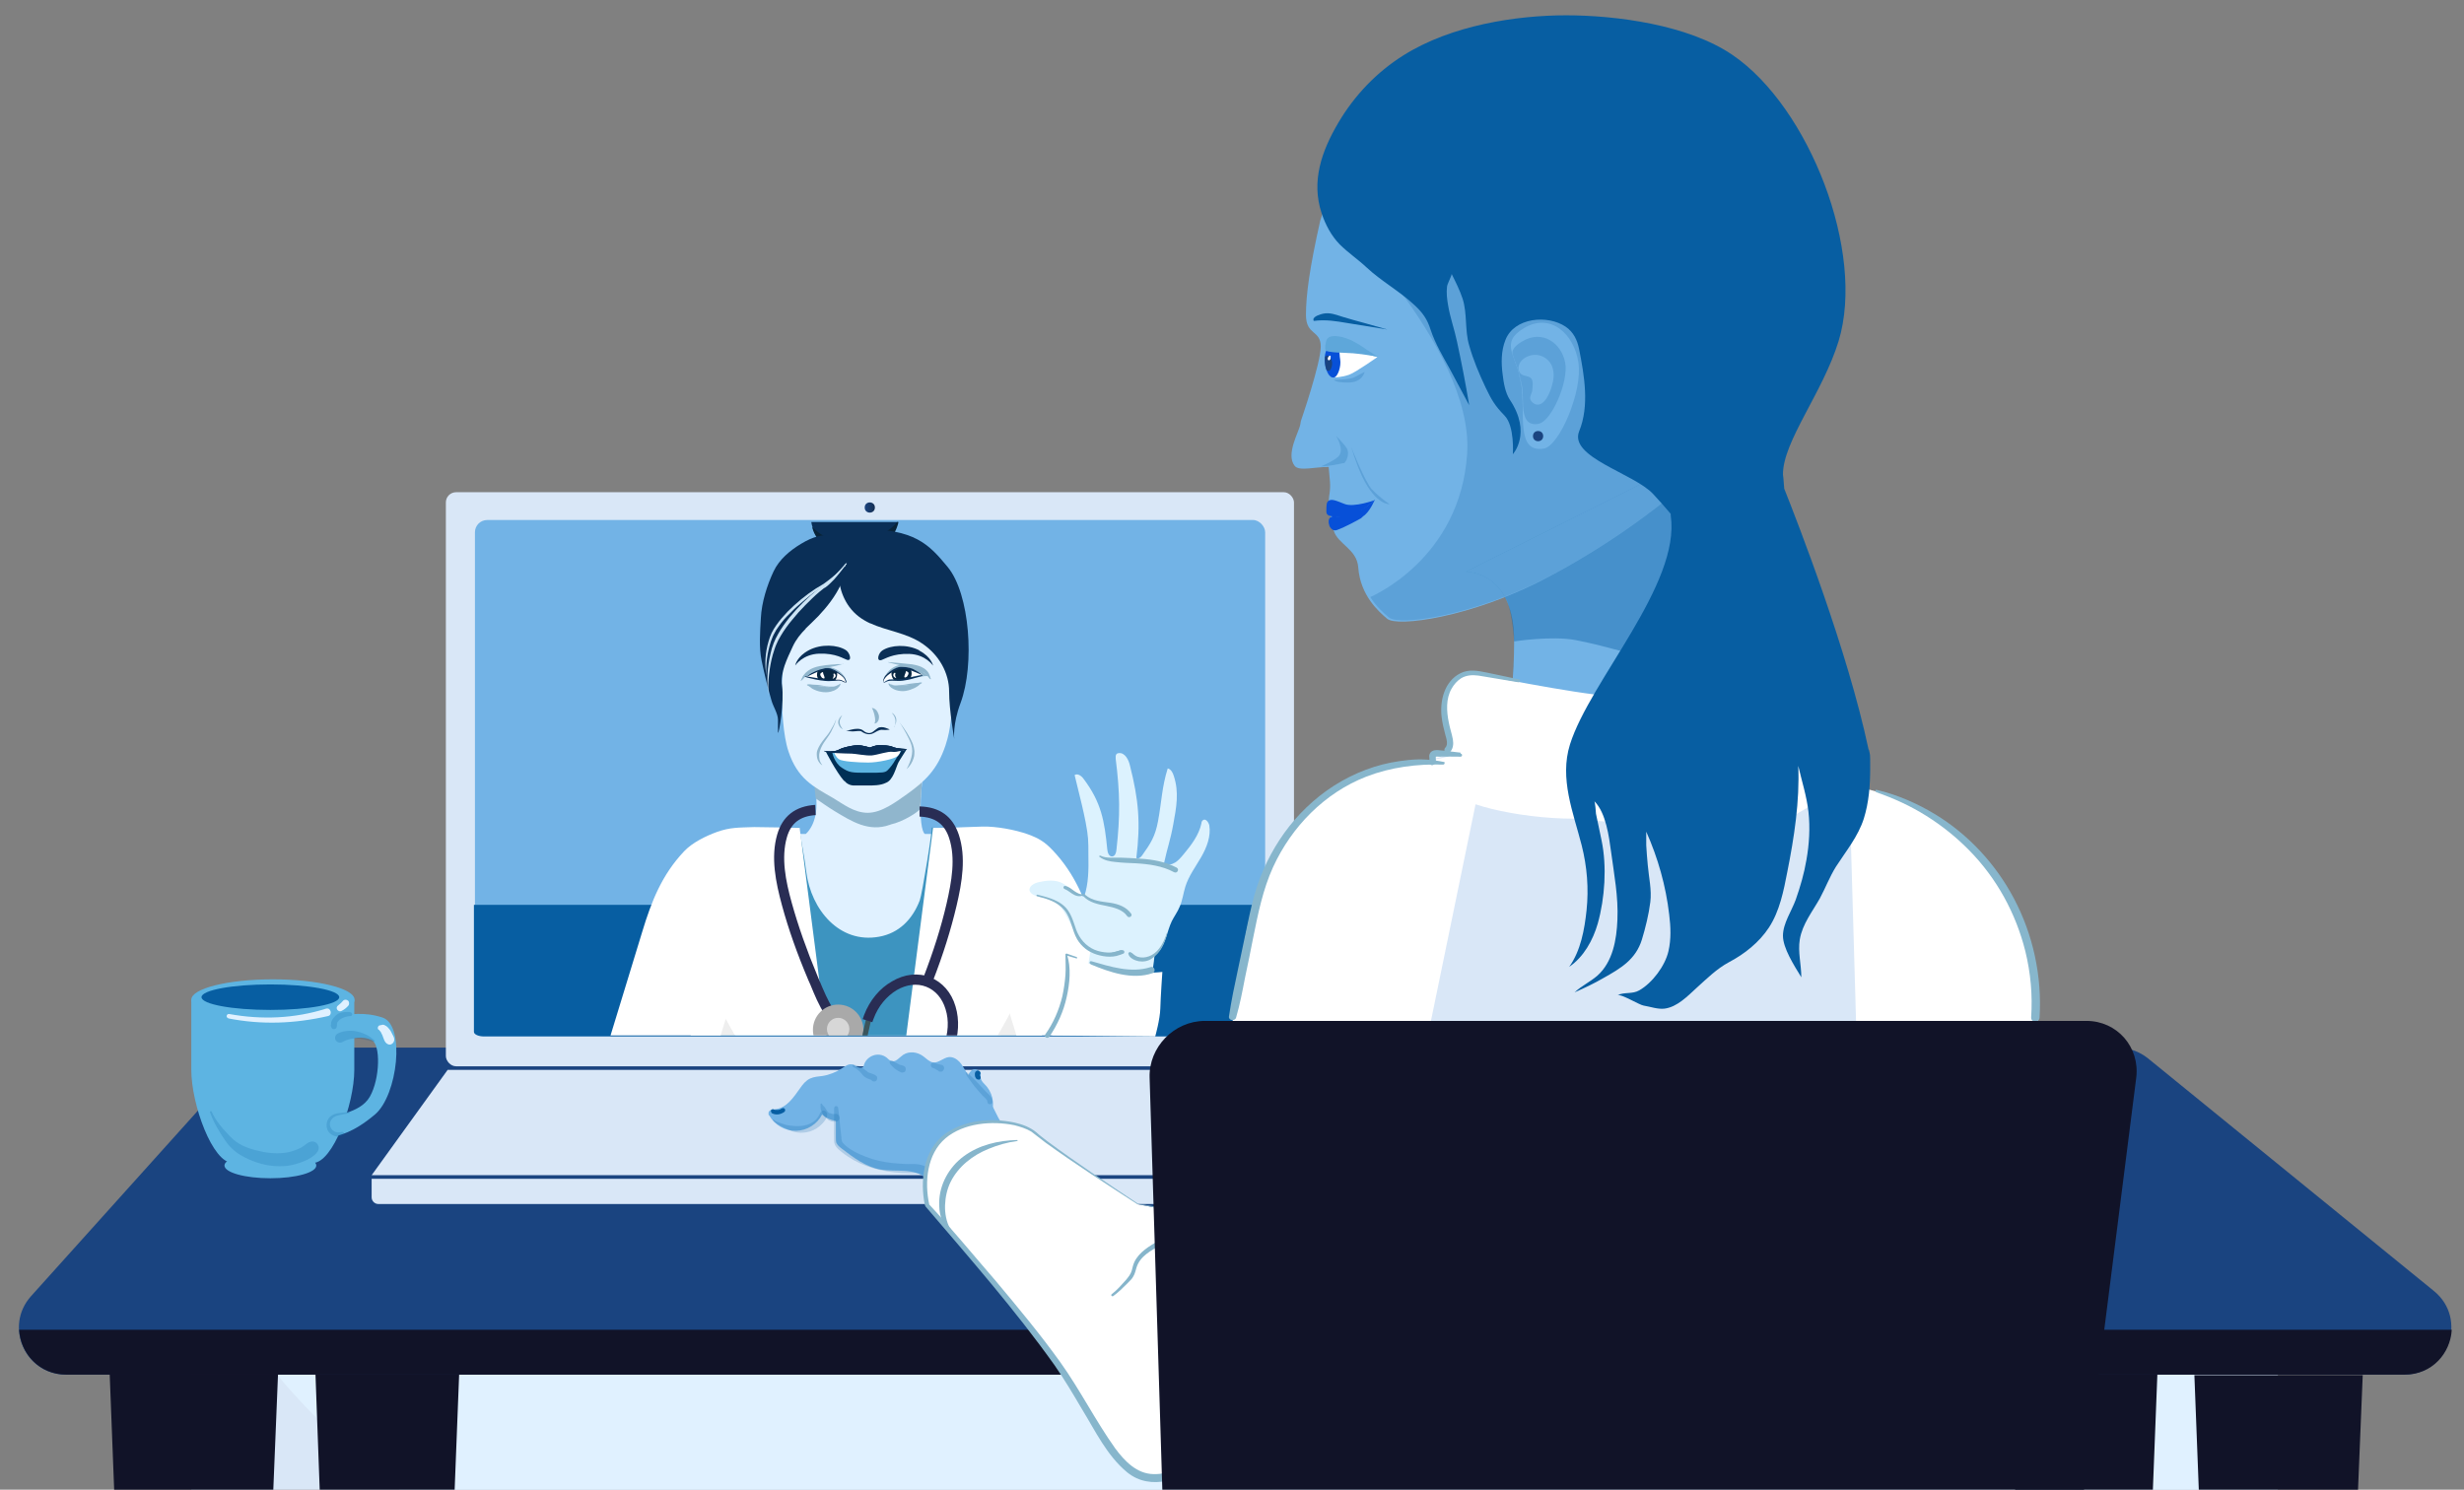<?xml version="1.0" encoding="UTF-8"?>
<svg id="Layer_10" data-name="Layer 10" xmlns="http://www.w3.org/2000/svg" xmlns:xlink="http://www.w3.org/1999/xlink" version="1.1" viewBox="0 0 966 584.1">
  <rect x="0" y="0" width="966" height="584.1" fill="#808080" stroke="none"/>
  <defs>
    <style>
      .cls-1 {
        fill: #e0f1ff;
      }

      .cls-1, .cls-2, .cls-3, .cls-4, .cls-5, .cls-6, .cls-7, .cls-8, .cls-9, .cls-10, .cls-11, .cls-12, .cls-13, .cls-14, .cls-15, .cls-16, .cls-17, .cls-18, .cls-19, .cls-20, .cls-21, .cls-22, .cls-23, .cls-24, .cls-25, .cls-26, .cls-27, .cls-28, .cls-29, .cls-30, .cls-31, .cls-32, .cls-33, .cls-34, .cls-35, .cls-36, .cls-37 {
        stroke-width: 0px;
      }

      .cls-2 {
        fill: #a9a9a9;
      }

      .cls-3 {
        fill: #085ea2;
      }

      .cls-4 {
        fill: #162e51;
      }

      .cls-38 {
        clip-path: url(#clippath);
      }

      .cls-5 {
        fill: none;
      }

      .cls-6 {
        fill: #3d94c0;
      }

      .cls-7 {
        fill: url(#linear-gradient);
      }

      .cls-8, .cls-33 {
        fill: #87b6cc;
      }

      .cls-9 {
        fill: #0750d8;
      }

      .cls-10 {
        fill: #d7d7d7;
      }

      .cls-11 {
        fill: #dcf2fe;
      }

      .cls-12 {
        fill: #082338;
      }

      .cls-13, .cls-27 {
        fill: #72b3e6;
      }

      .cls-14, .cls-15, .cls-23, .cls-28, .cls-32 {
        fill: #075ea2;
      }

      .cls-15 {
        opacity: .4;
      }

      .cls-15, .cls-23, .cls-24, .cls-28 {
        isolation: isolate;
      }

      .cls-16 {
        fill: #0a2f57;
      }

      .cls-17 {
        fill: #292d54;
      }

      .cls-18, .cls-29 {
        fill: #86b5cb;
      }

      .cls-19 {
        fill: #002f55;
      }

      .cls-20 {
        fill: #cce4f5;
      }

      .cls-21 {
        fill: #d0cbc8;
      }

      .cls-22 {
        fill: #74bae8;
      }

      .cls-23, .cls-24, .cls-28, .cls-39 {
        opacity: .2;
      }

      .cls-23, .cls-27, .cls-29, .cls-32, .cls-33 {
        display: none;
      }

      .cls-24 {
        fill: #acacac;
      }

      .cls-25 {
        fill: #5db4e2;
      }

      .cls-26 {
        fill: #3b545b;
      }

      .cls-30 {
        fill: #111328;
      }

      .cls-31 {
        fill: #90b6cd;
      }

      .cls-34 {
        fill: #fff;
      }

      .cls-35 {
        fill: #1a4480;
      }

      .cls-36 {
        fill: #d9e7f7;
      }

      .cls-37 {
        fill: #082742;
      }
    </style>
    <linearGradient id="linear-gradient" x1="339" y1="-209" x2="343" y2="-209" gradientTransform="translate(0 408)" gradientUnits="userSpaceOnUse">
      <stop offset="0" stop-color="#1a4480"/>
      <stop offset="1" stop-color="#162e51"/>
    </linearGradient>
    <clipPath id="clippath">
      <rect class="cls-5" x="185.4" y="204.7" width="309.8" height="201.3" rx="4.8" ry="4.8"/>
    </clipPath>
  </defs>
  <path class="cls-27" d="M834.6,209.6c-18.6,5.1-15.2,4.8-28.5,18.8-1.5,1.6-4,3.2-5.6,1.7-1.4-1.3-.4-3.6.5-5.1,12.1-19.6,11.3-24.2,27.6-40.5.8-.8,1.6-1.7,1.5-2.8,0-.5-.4-1-.8-1.4-2.9-2.9-7.8-.6-11.1,1.9-18.5,14.4-19.1,18.7-31,38.9-1.5.1-2.1-2-2-3.5.4-10.2,1-15.5,5.7-24.6,6-11.5,12-19.5,16.6-31.5-2-1-4.4.1-6.3,1.4-9.4,6.3-14,15.2-19.3,25.2s-7.2,20.2-12.2,30.4c-2.6-.6-3.6-8.5-4.5-10.9-.9-2.5-.5-11.3-.6-13.9-.2-7.9,5.4-22.2,8.9-29.3.3-.7.8-1.5.6-2.3-.5-2.1-3.7-1.4-5.3,0-5.5,5-14.5,20.5-15.5,27.8-1.1,7.4-5.2,22.3-5.8,29.7h0c-.4,1.9-.8,4.2-.9,6.4,0,5.8-.7,7.7-1.4,11.4-.3,1.6-1.3,2.7-2.4,3.6-4.1-1.6-7.1-5.8-11.2-8-4.8-2.6-10.7-2-16-.8-3.1.7-6.9,3-5.9,6s2,2.3,3.4,2.9c4.2,1.6,8.9,1.8,12.8,4.1,4.4,2.6,7,7.3,9.3,11.9,2,3.8,3.9,7.6,5.9,11.5,2,3.8,4.2,7.9,8,9.7,5,2.4,11.2.3,16.5,1.9,5,1.5,9,6.3,14.2,6.5,2.4,0,4.7-.8,6.8-1.8,3.2-1.5,6.3-3.4,8.6-6.1,3.6-4.2,5-9.8,6.8-15.1h0c.6-1.7,1.2-3.4,2-5v-.2h0c2.9-6.6,6.7-12.7,8.3-15,.9-1.3,1-2.6,1-4.1h.2c6.4-8,3.7-8.5,11.3-15.4,3-2.7,6.1-5.2,9.3-7.6,5.3-4.1,1.9-.8,7.2-5-.8-2.4-4.1-2.3-6.5-1.7h-.2Z"/>
  <path class="cls-36" d="M371.7,755h383.1c54.1-10.1,101-24.7,138.2-42.9v-182.1H75v124.5c70,44.7,175.3,80.9,296.7,100.5Z"/>
  <path class="cls-1" d="M539,689c141.2,0,267.8-33.2,354-85.9v-73.1H101.6c68.7,93.1,238.7,159,437.4,159Z"/>
  <path class="cls-4" d="M512.8,769.5c86.8,4,167.2-1.1,236.2-13.4,23.4-23.6,37.8-56,37.8-91.9h-308.9c-39,0-76.6,17.9-101.2,48.1-8,9.8-14.4,20.9-19.2,32.7-1,2.3-1.8,4.7-2.6,7.1,50.2,8.8,103.3,14.8,158,17.4h-.1Z"/>
  <path class="cls-30" d="M838.2,734l12-308.6h-66l11.8,320.6c14.8-3.7,28.9-7.7,42.2-12.1h0Z"/>
  <path class="cls-30" d="M173.6,703.1l11.4-292.1h-66l10,273.1c14.1,6.7,29,13,44.6,19.1h0Z"/>
  <path class="cls-35" d="M942.6,539H25.9c-16,0-24.4-18.9-13.7-30.8l82.1-91.3c3.5-3.9,8.5-6.1,13.7-6.1h722.3c4.2,0,8.4,1.5,11.7,4.1l112.2,91.3c13.5,11,5.7,32.8-11.7,32.8h0Z"/>
  <path class="cls-30" d="M7.5,521.4c.5,9.2,7.8,17.6,18.5,17.6h916.7c10.9,0,18-8.5,18.5-17.6H7.5Z"/>
  <ellipse class="cls-25" cx="107" cy="392" rx="32" ry="8"/>
  <ellipse class="cls-25" cx="106" cy="457" rx="18" ry="5"/>
  <g>
    <g>
      <rect class="cls-36" x="174.8" y="193" width="332.5" height="225.1" rx="4" ry="4"/>
      <polygon class="cls-36" points="536.4 460.8 145.7 460.8 175.5 419.5 508 419.5 536.4 460.8"/>
      <path class="cls-36" d="M145.7,462.2h390.8v7.2c0,1.5-1.2,2.7-2.7,2.7H148.3c-1.4,0-2.6-1.2-2.6-2.6v-7.3h0Z"/>
      <rect class="cls-13" x="186.2" y="203.9" width="309.8" height="201.9" rx="4.8" ry="4.8"/>
    </g>
    <circle class="cls-7" cx="341" cy="199" r="2"/>
  </g>
  <path class="cls-14" d="M185.8,354.8v49.8c0,1,1.8,1.8,4,1.8h301.7c2.2,0,4-.8,4-1.8v-49.8H185.8Z"/>
  <g class="cls-38">
    <g>
      <path class="cls-1" d="M378.5,327h-15.9s-1.7-.7-1.7-9.9,1.7-18.1,1.7-18.1h-43.5s1,8.1,1,16.4-4.2,11.6-4.2,11.6h-11.9c-12-.1-21.4,10.1-20.4,22l11.6,139.6h90.2l11.8-141.3c.9-11-7.7-20.4-18.8-20.4h0Z"/>
      <path class="cls-31" d="M349.1,323.3c5.1-1.1,11-5,11.6-6.1.6-8.6.8-11.6.8-11.6,0,0-9.8,6.7-11.6,8.3-5.7,5.2-30.7-6.6-30.7-6.6,0,0,.3,3.3.6,5.8,2.5,1.7,4.7,3.3,7.5,5,6.5,3.9,13.3,8.3,21.6,5.3h.2Z"/>
      <path class="cls-6" d="M391.1,504.9h-100.6l-13-155.7c-1.1-13.3,22.5-24.7,35.8-24.7.9,5.8,2.1,11.6,2.8,17.4,1.9,14.8,13,28.2,28.5,25.4,7.9-1.4,13.2-6.9,16-14.3.9-2.3,5.2-28.5,4.6-28.5,12.3,0,39.8,10.5,38.8,22.7l-13.1,157.6h.2Z"/>
      <path class="cls-34" d="M341.5,513h67v-161.5c0-14.9-12.1-26.9-26.9-26.9h-15.8l-24.3,188.4h0Z"/>
      <path class="cls-24" d="M408.5,367.4v145.6h-66.8l8.4-69.5c22.4-1.8,47.3-41.8,58.5-76.1h-.1Z"/>
      <path class="cls-1" d="M373.2,272.2c0,7.4-.4,13.7-2.5,20-3.2,9.7-8.3,14.3-15,19.1-4.5,3.2-10.1,7.4-15.5,7.4s-9.7-3.5-13.6-5.8c-7.8-4.5-13.9-7.5-17.5-18.3-2.1-6.3-2.6-16.7-2.6-24.1,0-26.6,15.1-48.2,33.7-48.2s33,23.2,33,49.9h0Z"/>
      <path class="cls-34" d="M337.9,513h-67.1v-161.5c0-14.9,12.1-26.9,26.9-26.9h15.8l24.3,188.4h.1Z"/>
      <path class="cls-24" d="M270.8,367.4v145.6h66.8l-8.4-69.5c-22.4-1.8-47.3-41.8-58.5-76.1h.1Z"/>
      <path class="cls-34" d="M222.1,469.2c.2-1.2.4-2.5.6-3.7,1-5.4,1.9-11.2,3.5-16.4.8-2.6,1.6-5.2,2.4-7.8l7-23c5.4-17.7,10.8-35.3,16.2-53,3.6-11.9,7.7-22.3,16.4-31.5,3.2-3.4,8.5-6,12.9-7.6,5.1-1.8,8.4-1.7,14.6-1.9,1.6,0,13.9.2,13.9.2,0,0-4.6,5.7-5.1,9-.1.9-.3,1.8-.6,2.7l-39.2,128,85.1,19-7.8,35-103.6-23.1c-6.6-1.5-12.3-6-15.1-12.2-2-4.3-2-9.1-1.4-13.7h.2Z"/>
      <path class="cls-34" d="M458.9,468.9c-.2-1.2-.4-2.5-.6-3.7-1-5.4-1.9-11.2-3.5-16.4l-2.4-7.8c-2.4-7.7-4.7-15.3-7-23-5.4-17.7-10.8-35.3-16.2-53-3.6-11.9-7.7-22.3-16.4-31.5-3.2-3.4-5.5-4.8-9.9-6.4-5.1-1.8-12.3-3.1-17.6-3-1.6,0-13.5.5-13.5.5,0,0,4.2,5.3,4.6,8.6.1.9.3,1.8.6,2.7l39.2,127.9-85.1,19,7.8,35,103.6-23.1c6.6-1.5,12.3-6,15.1-12.2,2-4.3,2-9.1,1.4-13.7h-.1Z"/>
      <g>
        <path class="cls-16" d="M352.2,204.2c-1.7,6.4-5.5,12.2-16.8,12.2s-15.3-3.9-17.1-10.5c-1.4-5.4,2.5-9,9.9-11,2.1-.6,4.6-2.5,7.1-2.5,11.4,0,18.7,5.1,16.9,11.8h0Z"/>
        <path class="cls-12" d="M352.5,203.2s-.9,13.3-16.9,13.9c-15.4.5-17.2-10.5-17.2-10.5,0,0,6.8,7.9,18,5.8,13.5-2.5,16.2-9.1,16.2-9.1h-.1Z"/>
        <path class="cls-16" d="M315.9,246.5c-2,2-3.8,4.2-5.1,7-2.2,4.8-5,10.2-4.2,15.4.9,6.2-1.2,19.1-1.6,18.4v-5c0-2.5-1.8-5.1-2.5-7.5-1.5-5.2-2.8-10.4-3.9-15.7s-.6-11.3-.3-16.8c.3-6.1,2.4-12.8,5-18.3,2.2-4.6,6.3-8.1,10.8-10.8s8.5-4,13.6-3.1c1.1.2,2.3.6,3.1,1.4.9.8,1.3,2,1.5,3.2,1,5.1-.5,10.1-2.7,14.6-2.1,4.5-5.3,8.6-8.7,12.2-1.7,1.8-3.5,3.4-5.1,5h.1Z"/>
        <path class="cls-16" d="M341.2,244.4c6.5,3,14.1,3.7,20.3,7.9,6.7,4.5,10.6,11.6,10.6,18.9s2,18.5,2,18.5c0,0-.7-5.6,2.5-14.1,5.6-15.1,3.6-42.7-5-53.2-7.5-9.1-13-15-34.1-15s-8.8,6.7-9,12.4c-.2,6.4.6,12.9,4.5,18.2,2.3,3.1,5.1,5,8.1,6.4h.1Z"/>
      </g>
      <g>
        <path class="cls-17" d="M323.4,397.8c-2.4-3.6-4.1-7.8-5.7-11.7l-.8-1.8c-4.4-10.4-7.8-20-10.3-29.2s-4.5-18.9-1.9-27.9c2.1-7.2,7.1-11.1,14.9-11.6l.2,4c-6.1.4-9.7,3.1-11.3,8.7-2.3,8-.5,17.1,1.9,25.7,2.5,9,5.8,18.4,10.1,28.7l.8,1.9c1.6,3.8,3.2,7.7,5.4,11.1l-3.4,2.2h0Z"/>
        <g>
          <circle class="cls-2" cx="328.6" cy="403.8" r="9.9"/>
          <circle class="cls-10" cx="328.6" cy="403.5" r="4.4"/>
        </g>
      </g>
      <g>
        <path class="cls-17" d="M365.7,384.7l-3.7-1.4c4-10.4,7-19.9,9.1-29,2-8.7,3.6-17.8,1-25.7-1.8-5.5-5.5-8.2-11.6-8.4v-4c7.9.2,13,3.9,15.4,11.1,2.9,8.8,1.3,18.6-.9,27.9-2.2,9.3-5.2,19-9.3,29.5h0Z"/>
        <g>
          <path class="cls-26" d="M338.6,443.8c-.7,0-1.5-.2-2.2-.8-1.7-1.6-1.7-5.5-.9-17.9,1-15.6,4.9-28.9,5-29l1.9.6c0,.1-3.9,13.2-4.9,28.6-.6,8.8-.9,15.2.3,16.3.1.1.4.3,1.3.2,3.3-.3,9.6-1,9.6-1l.2,2s-6.3.7-9.6,1h-.7Z"/>
          <ellipse class="cls-26" cx="348.9" cy="441.6" rx="2.1" ry="2.6" transform="translate(-34.3 29.4) rotate(-4.6)"/>
        </g>
        <g>
          <path class="cls-26" d="M349.8,448c-1,0-1.8-.5-2.3-1-2.5-2.2-7.3-6.3-7.3-6.3l1.3-1.5s4.7,4.1,7.3,6.3c.6.5.9.6,1.1.6,1.6-.2,5-5.6,9.6-13.2,8-13.2,12.4-26,12.5-26.2l1.9.6c0,.1-4.5,13.2-12.6,26.6-6.5,10.6-8.7,13.7-11,14.1h-.5Z"/>
          <ellipse class="cls-26" cx="340.9" cy="440.1" rx="2.6" ry="2.1" transform="translate(-215.4 420.3) rotate(-50.2)"/>
        </g>
        <path class="cls-17" d="M373.3,412.4l-3.7-1.6.3-.7c1.9-4.9,2.2-10,.8-14.4-1.3-4.3-4-7.4-7.6-8.8s-7.7-.9-11.5,1.3c-4,2.4-7.3,6.3-9.1,11.2-.2.5-.4,1-.5,1.4l-3.8-1.2c.2-.5.4-1.1.6-1.7,2.2-5.7,6.1-10.4,10.9-13.1,4.9-2.9,10.3-3.5,15-1.6s8.3,5.9,9.9,11.4c1.6,5.3,1.3,11.4-.9,17-.1.3-.2.5-.3.8h0Z"/>
      </g>
      <path class="cls-34" d="M352.3,294.6h-6.2c-3.1-.1-8.2.4-10.2.5s-4.9.1-6,.3c-1.1.1-4.2.2-4.2.2,0,0,3.3,4.2,9.2,5.7,4.4,2.2,7.6,1.6,10.6.5s3.8-2.5,4.5-3,2.2-3.5,2.2-4.1h.1Z"/>
      <path class="cls-21" d="M352.8,294.2s-5.1,3.3-13.2,3.3-13.6-2.6-13.6-2.6h0c.2,0,.4-.1.6-.1,1.4-.2,5-.2,7.6-.4,2.6-.2,9-.9,12.9-.7,2.2.1,4.5.1,6,.1l-.2.4h0Z"/>
      <path class="cls-19" d="M330.9,306.2c-3.2-3.7-7.2-11.6-7.2-11.6,0,0,1.4.3,2.8.1.4,0,1,0,1.7-.1.4,1.6.8,3.4,1.3,3.9.9.9,6.4,2.1,11,2.1s9.8-2.2,10.7-3.6c.4-.6.7-1.7.9-2.7,1.8.3,3.4-.6,3.4-.6-.5.9-2.8,4.3-3.3,5.3-1,2-2,7-5,8-2,1-5,1-7,1h-5.3c-1.5,0-2.9-.6-3.8-1.8h-.2Z"/>
      <path class="cls-16" d="M355.6,293.7s-4-.1-5.5-.8c-1.5-.7-4-.7-5.5-.7s-3.5.9-3.5.9c0,0-3.1-.9-4.7-.9s-4,.5-5.7,1-2.1,1.1-3.5,1.3c-1.1.1-2.2.3-4.2-.1,1.6,1,8.3,1.1,10.9,1.1s5.7.9,7.9.7c2.2-.2,6.4-1.7,8.1-1.4,1.7.3,5.7-1.1,5.7-1.1h0Z"/>
      <path class="cls-16" d="M348.7,286s-.8-.4-1.5-.6c-.8-.3-2.2-.5-3.1.1s-1.7,1.4-2.3,1.7c-.6.3-1.9.5-3.2-.6-1.3-1.2-3.5-.8-4.4-.6s-1.9.5-2.5.4c-.5-.1,1.3.4,2.5.4s2.9-.4,3.5,0,2.7,1.9,4.9.6c2.2-1.3,2.7-1.3,3.6-1.2.9.1,2.6-.1,2.6-.1h-.1Z"/>
      <path class="cls-31" d="M350.4,285c.4-.4.6-.9.8-1.4.2-.5.2-1.1.2-1.6-.1-.6-.3-1.1-.6-1.5-.3-.4-.7-.8-1.2-1,.4.4.6.8.9,1.2.2.4.4.9.5,1.4.2,1,0,2-.4,2.9h-.2Z"/>
      <path class="cls-31" d="M330.4,285.9c-.6-.8-1.2-1.7-1.2-2.7s.1-.9.3-1.4c.2-.5.4-.9.7-1.4-.4.3-.8.7-1.1,1.2-.3.5-.5,1-.5,1.6s.2,1.1.5,1.6.7.8,1.2,1.1h.1Z"/>
      <path class="cls-31" d="M352.4,266.6c1.7,0,8.9-1.3,10.1-1.5h1.5c0-.1-4-3.2-5.3-3.6s-4.4-1.6-7.5-.3c-3.1,1.3-4.3,4.1-4.3,4.1l-.5,2s1.5-1.6,2.8-1.3c1.3.3,3.2.5,3.2.5h0Z"/>
      <path class="cls-31" d="M325.8,266.7c-1.7,0-8.9-1.2-10.1-1.3h-1c0-.1,3.5-2.8,4.8-3.1s4.4-1.4,7.5-.2c3.1,1.2,4.3,3.6,4.3,3.6l.5,1.7s-1.5-1.4-2.8-1.2c-1.3.2-3.2.5-3.2.5h0Z"/>
      <path class="cls-34" d="M346.6,265.9s.3-1.7,4-3.5c1.8-.9,4.2-1.2,6-.4,1.7.8,5,2.4,5,2.4,0,0-2.3.5-3.3.8s-4.4,1.1-6,1.1-3.1-.1-3.7,0c-1.6.4-2.1,1.3-2.3.8-.1-.5.3-1.2.3-1.2h0Z"/>
      <path class="cls-37" d="M356.6,262.3c.1,0,.3.1.5.2.2.5.3,1,.3,1.6s-.2,1.2-.4,1.7c-1.5.3-3.5.8-4.7.8h-1.9c-.5-.7-.9-1.5-.9-2.4s0-.6.1-.9c.3-.2.6-.3,1-.5,1.8-.9,4.3-1.2,6-.4h0Z"/>
      <path class="cls-34" d="M355.5,265.4s1.3-1.5.3-2c-1.1-.5-.5-.1-.8.5-.3.7-1.1,2.4.5,1.5Z"/>
      <path class="cls-34" d="M351.4,265.9s-.7-.9-.4-1.6c.3-.7-.7-.7-.8.3s1.2,1.3,1.2,1.3h0Z"/>
      <path class="cls-16" d="M346.4,267.4c0-.4.1-.8.3-1.1h0c.7-1.2,1.9-2,3.1-2.8s1.2-.7,1.9-.9c.7-.2,1.3-.3,2-.3,1.4,0,2.8.3,4,.8,1.3.5,2.6,1.1,3.9,1.6h0c-1.1-1-2.4-1.7-3.7-2.4-1.4-.6-2.9-.8-4.3-.8s-1.5.2-2.2.4c-.7.3-1.3.6-1.9,1s-1.2.8-1.7,1.3-1,1-1.3,1.8h0c-.2.4-.3.8-.2,1.2h0v.2Z"/>
      <path class="cls-16" d="M361.7,264.7c-1.3.2-2.6.5-3.9.7s-2.6.6-3.9.8c-1.3.3-2.6.2-3.9.2s-1.4,0-2,.3c-.3.1-.6.3-.9.5l-.4.3c-.1,0-.3.2-.4,0h0s0,.2.2.2h.2l.4-.2c.3-.2.6-.3.9-.4.6-.2,1.3-.2,1.9-.2,1.3,0,2.7.2,4,0s2.6-.4,3.9-.8,2.5-.7,3.8-1.1h0v-.3Z"/>
      <path class="cls-34" d="M331.2,266.3s-.3-1.7-4.1-3.3c-1.9-.8-4.3-1.1-6-.2s-5,2.6-5,2.6c0,0,2.3.5,3.4.7s4.4.9,6,.9,3.1-.2,3.7-.1c1.6.3,2.2,1.3,2.3.7.1-.5-.3-1.2-.3-1.2h0Z"/>
      <path class="cls-37" d="M321.1,262.8c-.1,0-.3.1-.5.2-.2.5-.3,1-.3,1.6s.2,1.2.5,1.7c1.5.3,3.5.6,4.7.6s1.4,0,1.9-.1c.5-.7.8-1.5.8-2.4s0-.6-.1-.9c-.3-.2-.6-.3-1-.5-1.9-.8-4.3-1.1-6-.2h0Z"/>
      <path class="cls-34" d="M322.3,265.8s-1.4-1.4-.3-2c1-.6.5-.2.8.5s1.1,2.4-.5,1.5h0Z"/>
      <path class="cls-34" d="M326.4,266.2s.6-1,.4-1.6c-.3-.7.6-.7.8.2s-1.2,1.4-1.2,1.4h0Z"/>
      <path class="cls-16" d="M331.5,267.5c0-.4-.1-.8-.3-1.1h0c-.7-1.2-2-2-3.2-2.7-.6-.3-1.3-.7-1.9-.8-.7-.2-1.3-.2-2-.2-1.4,0-2.8.4-4,.9-1.3.5-2.6,1.2-3.9,1.8h0c1.1-1,2.3-1.8,3.6-2.5,1.3-.7,2.8-.9,4.3-.9s1.5.1,2.2.4c.7.2,1.4.6,2,1s1.2.8,1.8,1.3c.5.5,1.1,1,1.4,1.7h0c.2.4.4.8.3,1.2h-.3Z"/>
      <path class="cls-31" d="M341.8,277.6c.4.6.5,1.1.7,1.6s.3,1,.4,1.5.2,1,.2,1.5,0,1-.3,1.5c.3,0,.7-.1,1-.4s.5-.6.6-.9c.2-.7.3-1.4.1-2.1s-.5-1.3-.9-1.8c-.5-.5-1.1-.9-1.8-.9h0Z"/>
      <path class="cls-31" d="M330.7,260.3c-.8.2-1.5.4-2.3.6s-1.5.4-2.3.5l-2.3.5c-.8.2-1.5.4-2.2.6s-1.4.5-2.1.8-1.4.6-2,.9c-.6.4-1.2.8-1.8,1.2s-.5.5-.8.8-.6.6-.9.8h-.1c.2-.4.4-.8.5-1.1.2-.4.4-.7.6-1.1.5-.7,1.1-1.3,1.8-1.8,1.4-1,3-1.5,4.5-1.8,1.6-.3,3.2-.5,4.7-.6.8,0,1.6-.1,2.3-.2h2.4c0-.1,0,0,0,0h0Z"/>
      <path class="cls-31" d="M348.1,259.6l4.7.4c1.6.2,3.1.3,4.8.5,1.6.3,3.2.6,4.7,1.6.7.5,1.4,1.1,1.8,1.9.2.4.3.8.5,1.2.1.4.2.8.4,1.1h-.1c-.4,0-.7-.5-.9-.8-.2-.3-.5-.6-.7-.9-.5-.5-1.1-.9-1.7-1.2-.6-.3-1.3-.6-2-.9s-1.4-.5-2.2-.7c-.8-.2-1.5-.4-2.3-.5l-2.3-.5c-1.5-.3-3.1-.7-4.6-1.1v-.2h0Z"/>
      <path class="cls-31" d="M327.8,282.3c-.5,1.6-1.2,3.2-2,4.7s-1.9,2.8-2.8,4.2c-.9,1.4-1.6,2.9-1.8,4.4-.1.8,0,1.5.1,2.3.2.8.6,1.5,1.1,2.2h0c-.7-.4-1.3-1.1-1.7-1.9-.4-.8-.5-1.8-.5-2.7s.4-1.8.8-2.6c.4-.8.9-1.5,1.4-2.2,1-1.4,2.2-2.6,3-4,.9-1.4,1.7-2.9,2.3-4.4h.1Z"/>
      <path class="cls-31" d="M352.5,283c1.1,1.4,2.1,2.8,3,4.2.9,1.5,1.8,3,2.4,4.6.3.8.5,1.8.6,2.7,0,.9,0,1.8-.3,2.7-.5,1.7-1.5,3.3-2.8,4.4h0c.9-1.6,1.5-3.1,1.9-4.7s.5-3.2,0-4.8c-.5-1.6-1.3-3.1-2.1-4.6-.8-1.5-1.7-3-2.6-4.4h-.1Z"/>
      <path class="cls-31" d="M348.5,267.9c.4.4.9.6,1.4.7.5.2,1.1.3,1.6.3,1.1.1,2.2,0,3.3-.1,1.1-.1,2.2-.4,3.3-.6l1.6-.4c.6-.1,1.1-.3,1.7-.2v.2c-.5.3-1,.7-1.4,1.1-.5.3-1,.7-1.5.9-1.1.5-2.2.9-3.4,1.1s-2.5.1-3.8-.3c-.6-.2-1.2-.5-1.8-.9-.5-.4-1.1-.9-1.2-1.7h.2v-.2h0Z"/>
      <path class="cls-31" d="M329.5,268.2c-.1.7-.6,1.2-1.1,1.7-.5.4-1.1.8-1.8,1-1.2.5-2.5.6-3.7.5s-2.4-.4-3.5-.9c-.5-.2-1.1-.5-1.5-.9-.5-.3-.9-.7-1.5-1v-.2c.6-.1,1.1,0,1.7.1l1.6.3c1.1.2,2.2.4,3.3.5,1.1.1,2.2.1,3.3,0,.5,0,1.1-.2,1.6-.4.5-.2,1-.4,1.4-.8h.2q0,.1,0,0Z"/>
      <path class="cls-31" d="M348.6,268.2c1,.4,2.1.6,3.2.7s2.2,0,3.3-.1c1.1-.1,2.2-.2,3.2-.4,1.1-.2,2.1-.4,3.2-.5h0c-1.1-.2-2.2,0-3.3,0-1.1.1-2.1.3-3.2.5s-2.1.3-3.2.3-2.2-.2-3.2-.5h0Z"/>
      <path class="cls-31" d="M329.3,268.4c-1,.4-2.1.7-3.2.8-1.1.1-2.2,0-3.3,0s-2.2-.1-3.3-.2c-1.1-.1-2.1-.3-3.2-.4h0c1.1-.3,2.2-.2,3.3-.1,1.1,0,2.2.2,3.2.4,1.1.1,2.1.3,3.2.2,1.1,0,2.1-.2,3.2-.6h0Z"/>
      <path class="cls-16" d="M311.8,260.9s2.9-4.4,9.4-4.6,9.5,2,10.8,2.4c2.2.7,1.2-2.8-.4-3.8-3.3-2.1-9.6-2.5-14.4,0-4.8,2.5-5.4,5.9-5.4,5.9h0Z"/>
      <path class="cls-16" d="M360.4,255c-4.8-2.5-11.1-2.1-14.4,0-1.7,1-2.6,4.5-.4,3.8,1.3-.4,4.4-2.6,10.8-2.4,6.5.2,9.4,4.6,9.4,4.6,0,0-.6-3.4-5.4-5.9h0Z"/>
      <path class="cls-20" d="M331.6,220.9c-1.7,1.9-3.4,3.9-5.2,5.6-.9.9-1.8,1.7-2.8,2.5-.5.4-1,.7-1.5,1-.5.4-1,.7-1.5,1.1-4,3.2-7.6,6.8-11,10.9-1.6,2-3.2,4.2-4.5,6.5-.7,1.2-1.3,2.4-1.8,3.7s-.9,2.6-1.2,4c-1.3,5.3-1.6,11-.8,16.4-.2-2.7-.1-5.5.2-8.1.3-2.7.8-5.4,1.5-7.9.2-.6.4-1.3.6-1.9.2-.6.4-1.2.7-1.9.5-1.2,1.1-2.4,1.8-3.5,1.3-2.2,2.8-4.3,4.5-6.3,1.6-2,3.3-3.9,5.1-5.7,1.8-1.8,3.6-3.6,5.5-5.2.5-.4,1-.8,1.5-1.2.2-.2.5-.4.8-.5.3-.2.5-.4.8-.6,1-.8,1.9-1.8,2.8-2.7.9-1,1.7-2,2.5-3s1.6-2.1,2.4-3.1h-.4Z"/>
      <path class="cls-20" d="M330.8,222.3c-2.6,2.5-4,3.7-5.2,4.6-.9.7-1.8,1.4-2.8,2.1-.5.3-1,.6-1.5.9-.5.3-1,.6-1.5.9-4,2.6-7.6,5.6-11,9-1.6,1.7-3.2,3.5-4.5,5.4-.7,1-1.3,2-1.8,3-.5,1.1-.9,2.2-1.2,3.3-1.3,4.4-1.6,9.1-.8,13.5-.2-2.2-.1-4.5.2-6.8.3-2.2.8-4.4,1.5-6.6.2-.5.4-1.1.6-1.6s.4-1,.7-1.5c.5-1,1.1-2,1.8-2.9,1.3-1.9,2.8-3.6,4.5-5.2,1.6-1.7,3.3-3.2,5.1-4.7,1.8-1.5,3.6-3,5.5-4.3.5-.3,1-.7,1.5-1,.2-.1.5-.3.8-.5s.5-.3.8-.5c1-.7,1.9-1.5,2.8-2.2.9-.8,1.7-1.6,2.5-2.5.8-.8,2.4-3.4,3.2-4.2l-.8,1.7h-.4Z"/>
      <path class="cls-16" d="M315.7,265.2c1.4.1,2.7.4,4.1.6s2.7.5,4,.7,2.7,0,4.1,0,1.4,0,2,.2c.3.1.6.3.9.4l.4.3c.1,0,.3.1.4,0h0s0,.2-.2.2h-.2l-.5-.2c-.3-.2-.6-.3-.9-.4-.6-.2-1.3-.2-2-.1-1.4,0-2.7.3-4.1.1-1.4-.1-2.7-.3-4.1-.6-1.3-.3-2.7-.6-4-1h0v-.2Z"/>
      <path class="cls-16" d="M355.6,293.7s-4-.1-5.5-.8c-1.5-.7-4-.7-5.5-.7s-3.5.9-3.5.9c0,0-3.1-.9-4.7-.9s-4,.5-5.7,1-2.1,1.1-3.5,1.3c-1.1.1-2.2.3-4.2-.1.8.5,2.9.8,5.1.9s4.5.2,5.8.2,5.7.9,7.9.7c2.2-.2,6.4-1.7,8.1-1.4,1.7.3,5.7-1.1,5.7-1.1h0Z"/>
    </g>
  </g>
  <path class="cls-25" d="M326.3,295.1s.7,3.9,3.7,5.9,4,2,10,2,7,0,8-1,2.1-2.4,3-4,2.1-3,2.4-3.7c.6-1.3-8.4-.5-8.4-.5l-11,.2-5,.7-2.6.4h-.1Z"/>
  <path class="cls-11" d="M428,370l-2,12s24,1,25,1,2-12,2-12l-25-1Z"/>
  <path class="cls-34" d="M421,375s-1,14-3,19-5.6,12-5.6,12l40.5.4s1.9-6.7,2-11,.8-14.3.8-14.3c0,0-9.4,1.1-19-.5s-15.6-5.6-15.6-5.6h0Z"/>
  <path class="cls-11" d="M425.1,351.4c1.7-5.1,1.7-10.6,1.6-16,0-6.1,0-7.2-1.1-13.1-.4-2.3-1-4.6-1.5-6.9-.9-3.8-1.9-7.7-2.8-11.5,1.2-.8,2.8.4,3.6,1.6,6.8,9.1,8.1,16.2,9.2,27.5.1,1.3.7,3,2,2.8,1.1-.1,1.5-1.5,1.6-2.6,1.5-13.5,1.4-22.2-.3-35.7,0-.6-.1-1.4.3-1.8s.5-.3.9-.4c2.4-.3,3.9,2.6,4.4,4.9,3.4,13.4,4.2,22.5,2.5,36.2.7.6,1.7-.2,2.2-.9,3.5-4.9,5.2-7.6,6.3-13.5,1.4-7.5,1.5-13.4,3.8-20.7,1.3.3,2,1.7,2.4,3,2.1,6.4,1,12.2-.2,18.8s-2.3,9.1-3.7,15.6c1.4.7,3.1.3,4.4-.5s2.3-2,3.3-3.2c3-3.6,6-7.5,7-12.1,0-.5.2-1,.6-1.3,1-.8,2.2.7,2.5,2,.7,4.3-1,8.7-3.2,12.5s-4.9,7.4-6.2,11.6c-.8,2.6-1.1,5.3-2.2,7.8-.8,2-2.1,3.7-3.1,5.7-1.9,4-2.3,8.7-5.2,12-1.4,1.6-3.2,2.7-5.1,3.6-1.3.6-2.6,1.1-4,1.1-3.1-.1-5.4-2.9-8.4-3.8-3.1-1-6.8.3-9.7-1.1-2.3-1.1-3.6-3.5-4.7-5.7-1.2-2.3-2.3-4.5-3.5-6.8-1.4-2.7-2.9-5.5-5.5-7-2.3-1.3-5.1-1.4-7.6-2.4-.8-.3-1.7-.9-2-1.7-.6-1.8,1.7-3.1,3.5-3.5,3.1-.7,6.6-1.1,9.5.5,2.8,1.5,4.8,4.7,8,5.1-.7.1-1.4.3-2.2.5"/>
  <path class="cls-18" d="M431.1,336c1.8,1.4,4.1,1.8,6.3,2,2.6.3,5.2.4,7.8.5,5.2.3,10.5,1,15.1,3.5,1.2.6,2.2-1.1,1-1.8-4.4-2.3-9.3-3.2-14.2-3.5-2.5-.2-5-.3-7.6-.4s-5.8.4-8.1-.8c-.3-.1-.6.2-.4.5h.1Z"/>
  <path class="cls-18" d="M424.8,351.5c2.3,2.4,5.7,3.1,8.9,3.7,2.9.6,6.4,1.4,8.2,4,.7,1,2.2,0,1.6-.9-1.9-2.7-5-3.8-8.1-4.3-3.4-.5-7.2-.7-9.9-3.1-.4-.4-.9.2-.6.6h-.1Z"/>
  <path class="cls-18" d="M427.1,372.5c2.1.9,4.2,1.9,6.5,2.2,1.1.2,2.3,0,3.4-.1.6,0,1.2-.2,1.8-.3.6-.1,1.2-.1,1.8-.5.4-.4.2-1.1-.3-1.2-.6-.1-1.1,0-1.6.2s-1.1.3-1.6.5c-1.1.3-2.2.6-3.3.6-2.2,0-4.4-.8-6.4-1.6-.2,0-.3.2-.1.3h-.2Z"/>
  <path class="cls-18" d="M457.4,366c-1.1,3.3-2.8,6.8-5.9,8.5-1.3.7-2.9,1.1-4.4.9-.7-.1-1.4-.3-2-.7-.7-.4-1.1-1-1.8-1.3-.5-.3-1.1.2-.9.7.4,1.6,2.5,2.5,4,2.8,1.8.3,3.6,0,5.1-1,3.5-2.2,5-5.9,6.1-9.7,0-.2-.2-.2-.3,0h0v-.2Z"/>
  <path class="cls-18" d="M427.6,378.1c7.3,3.1,16.3,6.2,24.2,3.5,1.5-.5.9-2.9-.7-2.4-7.6,2.5-15.9-.2-23.2-2.3-.8-.2-1,.9-.3,1.1h0Z"/>
  <path class="cls-18" d="M422.2,375.3l-4-1.4c-.2,0-.5.1-.5.3,0,2.7.2,5.4,0,8.1s-.6,5.5-1.2,8.3c-1.3,5.4-3.5,10.5-6.7,15-.7,1,.9,1.9,1.6.9,3.2-4.7,5.6-10,6.8-15.6,1.2-5.3,1.8-11.5.1-16.7l-.4.4,4.1,1.2c.3.1.5-.4.1-.5h.1Z"/>
  <path class="cls-34" d="M328.9,297.7c1.3.9,7.6,1.3,11.5,1.3s10-1.4,11.3-2.4,1.3-2.3,1.3-2.3h-14.2l-9.9.2-1.9.5s.6,1.8,1.9,2.7h0Z"/>
  <path class="cls-16" d="M355.6,293.7s-4-.1-5.5-.8c-1.5-.7-4-.7-5.5-.7s-3.5.9-3.5.9c0,0-3.1-.9-4.7-.9s-4,.5-5.7,1-2.1,1.1-3.5,1.3c-1.1.1-2.2.3-4.2-.1.8.5,2.9.8,5.1.9s4.5.2,5.8.2,5.7.9,7.9.7c2.2-.2,6.4-1.7,8.1-1.4,1.7.3,5.7-1.1,5.7-1.1h0Z"/>
  <path class="cls-25" d="M114.9,392h-39.9v27.5c0,13.5,8.3,36.5,16.2,36.5h31.5c7.8,0,16.2-23,16.2-36.5v-27.5h-24,0Z"/>
  <ellipse class="cls-14" cx="106" cy="391" rx="27" ry="5"/>
  <path class="cls-25" d="M136,398s6.6-1.5,14,1c9,3,5.9,30.5-3,38s-14,8-17,9-3.3-4.7-1.6-6.9,12.6-2.1,16.6-9.1,4.3-20.5.7-22.2-7.7-.8-9.7.2-5-8,0-10Z"/>
  <g class="cls-39">
    <path class="cls-14" d="M147,408.1c-.9-.8-1.9-1.6-3-2.2-1.2-.6-2.4-1.1-3.8-1.4-1.2-.3-2.5-.4-3.8-.3-1.5.1-2.7.4-4.1,1.1-.9.5-1.2,1.8-.7,2.6s1.8,1.2,2.6.7c1.7-1,3.7-1.5,5.7-1.4,1.1,0,2.2.3,3.2.5,1.1.3,2.3.5,3.4.8.3,0,.6-.3.3-.5h.2Z"/>
  </g>
  <g class="cls-39">
    <path class="cls-14" d="M137.7,396.9c-1.9-.2-4.1-.2-5.6.9-.8.6-1.4,1.3-1.9,2.1-.2.4-.4.8-.4,1.3s0,.5-.1.8c0,.4.1.7.3,1,.4.9,1.8.6,2-.3,0-.2.1-.5.1-.7v-.3c0-.2,0,.1,0,0,0-.2,0-.3.1-.5v-.2c-.1.3,0,0,0,0,0-.1.2-.3.3-.4,0,0,.2-.2,0-.1s0,0,.1-.1.2-.2.4-.4c0,0,.1-.1.2-.2-.1.1,0,0,0,0,1.2-.9,2.7-1.3,4.2-1.4.9,0,.9-1.3,0-1.4h.3Z"/>
  </g>
  <g class="cls-39">
    <path class="cls-14" d="M82.3,436c1.4,4.1,3.7,7.9,6.2,11.5,2.6,3.8,6.2,6,10.5,7.7s9.1,2.5,13.9,1.9c2.1-.3,4.1-.9,6.1-1.7s4.4-2.1,5.6-4c.6-1,.4-2.3-.4-3.1s-2-.9-3.1-.4c-.8.4-1.5,1.1-2.3,1.6-.7.5-1.5.9-2.3,1.2-1.5.6-3.1,1.1-4.7,1.3-3.9.5-7.8,0-11.6-1s-7.1-2.4-9.9-5.3-5.7-6.1-7.3-9.8c-.2-.4-.8-.2-.7.2h0Z"/>
  </g>
  <g class="cls-39">
    <path class="cls-14" d="M136.8,436c-1.6.2-3.2.3-4.8.6-1.3.3-2.5.9-3.2,2-.7,1-.9,2.3-.7,3.5.2,1.2,1,2.3,2.1,2.9,1.2.7,2.8.9,4.1.4.4-.2.7-.5.6-1-.1-.4-.6-.7-1-.6-1.7.7-3.8-.2-4.4-2-.3-.9-.2-1.8.3-2.6.6-1,1.5-1.5,2.6-1.8,1.5-.4,3-.6,4.5-.9.3,0,.2-.6,0-.5h-.1Z"/>
  </g>
  <path class="cls-1" d="M134.5,392.4c-.6.7-1.2,1.3-1.9,1.8-.6.4-.8,1.1-.4,1.7s1.1.8,1.7.5c1-.5,1.9-1.2,2.6-2,.5-.5.5-1.5,0-2s-1.5-.6-2,0h0Z"/>
  <path class="cls-1" d="M89.4,399.3c13.2,2.6,26.1,2.1,39.2-.9,1.9-.4,1.1-3.5-.8-2.9-12.3,3.9-25.3,4.4-37.9,2.1-1.1-.2-1.5,1.4-.4,1.6h0Z"/>
  <path class="cls-1" d="M148.7,403.9q-.1-.2,0,0c0,.1.1.3.3.4.1.1.2.2.3.4l.6,1.2c.5,1.2.8,2.9,2.1,3.5.9.5,2,0,2.4-1s0-1.8-.5-2.7c-.4-.8-.7-1.5-1.2-2.1-.4-.5-.9-1.1-1.5-1.4-.3-.2-.7-.4-1.1-.4s-.6.2-1,.2c-1.1,0-1.4,1.8-.3,1.9h-.1Z"/>
  <path class="cls-18" d="M406.5,351.4c4,1,8.1,2.2,10.8,5.5s2.9,7.8,5,11.4c1.7,2.9,4.5,5,7.7,6s7,1.3,9.9-.3c.8-.4.2-1.7-.6-1.4-1.7.5-3.2,1-5,.9s-3.5-.4-5.2-1.1c-3.5-1.5-5.9-4.4-7.2-7.9-1.2-3.4-2.1-7.1-5-9.5s-6.7-3.3-10.2-4.2c-.4,0-.5.5-.2.6h0Z"/>
  <path class="cls-18" d="M424.8,350.5c-1.2.5-2.7-.5-3.6-1.1-1.1-.8-2.1-1.7-3.5-2-.8-.2-1.1.9-.3,1.2,1.3.5,2.4,1.6,3.6,2.2.7.4,1.4.6,2.1.6s1.4-.1,2-.5c.4-.2,0-.7-.3-.5h0Z"/>
  <path class="cls-13" d="M603,12.7h.1c-25.2,1.7-48,14.3-64.4,34.2l6.1,2.1s-13.3,8.8-21.4,22.3c-2.2,4.8-4.2,9.9-5.8,15.2-4.2,18.7-5.6,29.2-5.6,37,0,8.1,5.8,5.8,5.8,12.4s-7.8,29.2-7.8,29.2h0c0,.4-.2.8-.2,1.2-.4,2.9-5.9,11.8-2.2,16.4,1.7,2.2,8.3.3,13.3.4.3,4.4,1,6.9.2,11.4-.6,3.9.7,9.8,1.8,13.6,1.6,5.3,9.1,7.2,9.6,14.4.8,11,8,17.3,11.3,20.1,3.9,3.4,32.8-.5,61.9-15.6,46.5-24.2,100-70.2,100-108.1,0-61.6-20.4-111.5-102.7-106.1Z"/>
  <g id="Head">
    <path class="cls-28" d="M686.1,293.6l-97.9-.7s5.4-13.6,5.4-41.5-19-27.2-19-27.2l97.9-49v74.8c0,24.5,13.6,43.5,13.6,43.5h0Z"/>
    <path class="cls-13" d="M686.1,293.6l-97.9-.7s5.4-13.6,5.4-41.5-19-27.2-19-27.2l97.9-49v74.8c0,24.5,13.6,43.5,13.6,43.5h0Z"/>
    <path class="cls-15" d="M678,252c0-14.3-5.5-66.6-5.5-73.1-19,18.8-43.4,35.8-66.2,47.7-5.5,2.9-11,5.4-16.4,7.5,3,3.9,3.7,17.4,3.7,17.4,0,0,14.9-2.3,24.2-.5,26.2,5.1,43.4,15.6,60.2,1.1h0Z"/>
    <path class="cls-28" d="M519.9,80.8s57.9,55.2,55.3,96.9-38,56.4-38,56.4c2.5,3.9,5.5,6.5,7.3,8,3.9,3.4,32.8-.5,61.9-15.6,46.5-24.2,100-70.2,100-108.1s-46.8-37.1-96.9-37c-3.2,0-79.5-22.4-79.5-22.4,0,0-3.6,0-10,21.8h0Z"/>
  </g>
  <polygon class="cls-34" points="572.5 268.9 566 276.7 566.8 285 570 293 567 295.3 562 294.9 560 301 587 306 589 285 572.5 268.9"/>
  <path class="cls-36" d="M787.9,625.9l-25.3-298c-.7-8-3.2,2-8.3-3.6l-5.9,5.1-32.3-25.2-2.2-8.5h-140.1c-17.4,0-32.2,12.7-34.9,29.9l-46.2,298c-3.3,21.4,13.2,40.7,34.9,40.7h225c20.7,0,36.9-17.7,35.2-38.3h0Z"/>
  <path class="cls-34" d="M725,308s41.8,5.2,60.4,40.1c18.6,34.9,12.7,64.3,12.7,64.3h-70.1l-3-104.4h0Z"/>
  <path class="cls-34" d="M476.2,561.1l42.7,8.8c3.8.8,7.5-1.7,8.3-5.5l52.8-256.4c.8-3.8-3.6-14.5-7.2-13-11.9,5-24.9,2-45.9,12-19.1,9.1-35.8,36.8-39.5,66.1-6,48-19.9,96-29.6,143.3-.9,4.3-1.8,8.5-2.6,12.8-3,14.6,6.4,28.9,21,31.9h0Z"/>
  <path class="cls-34" d="M695,323c-22,4-77.8-2-77.8-2-.2,0,20.8,0-.5,0s-47.8-6.2-47.8-12l-2-35c0-5.9,5.1-10,11-10,0,0,39,8,54,9s80.8-8.6,80.8-8.6c5.9,0,10.6,4.8,10.6,10.6v27.7c0,5.9-20.8,18.9-28.5,20.3h.2Z"/>
  <g id="Face">
    <g id="Eye">
      <path class="cls-34" d="M521.9,135l18.1,5s-8.5,6-11,6.9c-3,1.1-6,1.1-6,1.1,0,0-3-3-3-8s1.9-5,1.9-5Z"/>
      <path class="cls-9" d="M525.4,140.9c.5,2.6-.9,6.9-2.4,7.1-3.8.7-5.3-11.9-1.2-11.9s3.1,2.1,3.6,4.8h0Z"/>
      <path class="cls-22" d="M521.1,132.2c1.6-.7,3.5-.4,5.2,0,1.8.5,3.6,1.2,5.3,2.2,2.2,1.2,4.2,2.8,6.4,4.1.7.5,1.4,1,2.2,1.4,0,0-5-1-9.8-1.4-2.7-.2-10.4-.2-10.7-1.2-.4-1.1,0-2.4.2-3.5.2-.9.8-1.4,1.4-1.7h-.2Z"/>
      <path class="cls-28" d="M531,147.9c1.9-1,4-2.1,4-2.1,0,0-.8,4.2-6.4,4.2s-5.6-1.1-5.6-1.1c0,0,6.1,0,8-1h0Z"/>
      <path class="cls-28" d="M521.1,132.2c1.6-.7,3.5-.4,5.2,0,1.8.5,3.6,1.2,5.3,2.2,2.2,1.2,4.2,2.8,6.4,4.1.7.5,1.4,1,2.2,1.4,0,0-5-1-9.8-1.4-2.7-.2-10.4-.2-10.7-1.2-.4-1.1,0-2.4.2-3.5.2-.9.8-1.4,1.4-1.7h-.2Z"/>
      <path class="cls-35" d="M521,145.4c.8-.1,1.5-2.3,1.2-3.6-.2-1.3-1.2-2.4-1.8-2.4s-.8.3-1,.7c0,1.6,0,3.4.6,4.9.3.3.6.5,1,.4h0Z"/>
      <path class="cls-34" d="M521.6,139.5c.2.1,0,.9,0,1.3-.7,1.1-1.5.1-.8-.9.2-.3.7-.6.9-.4h0Z"/>
      <path class="cls-14" d="M514.9,125.3c0-1.3,2.9-2.1,3.8-2.3,2.8-.6,5.2.5,7.9,1.3s5.4,1.6,8.1,2.3c3.1.9,6.1,1.7,9.2,2.6-4.3-.7-8.7-1.4-13-2.1-4-.6-8-1.5-12.1-1.5s-3.8.7-3.9-.4h0Z"/>
    </g>
    <g id="Lips">
      <path class="cls-9" d="M539,196s-7,7-12.7,6.7c-4-.2-6.3,0-6.3-2.1s0-3.6.7-4.1c1.2-1.1,3.1-.2,6.4,1.1,3.7,1.5,11.9-1.5,11.9-1.5h0Z"/>
      <path class="cls-9" d="M534.3,202.6c-.3.1-.4.4-.7.6-1.4.8-6.3,3.5-9.4,4.6-1.2.5-2.4-.2-3-1.6-.4-1.1-.6-2.9.6-3.5.7-.4,1.6-.2,2.4-.2,5,.2,10.8-2.6,14.8-6.6,0,0-2,5-4.7,6.6h0Z"/>
    </g>
    <g class="cls-39">
      <path class="cls-14" d="M526.8,181.7c.2,0,.4-.3.8-.9.3-.4.4-.7.4-.7,0-.3.2-.6.3-.9.2-.9.3-1.7,0-2.8-.3-1.3-4.5-5.5-4.5-5.5,0,0,3.5,5.5.9,8.1-1.8,1.8-6.9,3.9-6.9,3.9,0,0,3,0,8.8-1.3h.2Z"/>
    </g>
    <path class="cls-28" d="M538,192c3,3.2,6.8,5.7,6.8,5.7,0,0-5.3.5-10.7-10.7-2.4-5-4.4-11.8-4.4-11.8,0,0,5.3,13.5,8.2,16.8h.1Z"/>
    <g id="ear">
      <path class="cls-13" d="M618.8,142.1c1.8,11.2-7.5,32.9-13.6,33.8-11.2,1.8-7-14.3-8.8-25.5s-8.7-15.8,1-21.7c10.4-6.3,19.7,2.2,21.4,13.4h0Z"/>
      <path class="cls-13" d="M603.6,145.9c.5,3.5-2.3,10.2-4.2,10.6-3.5.6-2.2-4.5-2.7-8s-2.7-4.9.3-6.8c3.2-1.9,6.1.7,6.7,4.2h0Z"/>
      <g>
        <path class="cls-13" d="M595.2,145.8c.4,1.4.8,3,1.1,4.7,0,.6.2,1.2.2,1.9,0-1.2-.2-2.3-.4-3.4-.2-1.1-.5-2.2-.9-3.1h0Z"/>
        <path class="cls-13" d="M603.4,166.1c4.8-1,11.7-16.4,10.2-24s-8.9-13-16.9-8.2c-2.8,1.7-3.8,3.1-3.8,4.7.6,2.1,1.6,4.4,2.5,7.2.3,1,.7,2,.9,3.1s.3,2.2.4,3.4c.2,2.2.3,4.6.3,7,.3,4.5,1.5,7.9,6.5,6.8h-.1Z"/>
        <path class="cls-28" d="M603.4,166.1c4.8-1,11.7-16.4,10.2-24s-8.9-13-16.9-8.2c-2.8,1.7-3.8,3.1-3.8,4.7.6,2.1,1.6,4.4,2.5,7.2.3,1,.5,2.1.8,3.2.2,1.1.5,2.1.6,3.3.2,2.2.3,4.6.3,7,.3,4.5,1.5,7.9,6.5,6.8h-.2Z"/>
      </g>
      <path class="cls-13" d="M600.4,154.2c-.2.6-.6,1.4-.5,2.1,0,.3.2.6.4.9.4.6.9,1,1.6,1.3,1.6.6,2.9-.4,3.9-1.6,1.1-1.4,1.8-3.1,2.4-4.9.5-1.6.9-3.2.9-4.8s-.3-3.3-1.2-4.7c-1-1.6-2.7-2.8-4.6-3.2s-3.9,0-5.6,1.1c-1.1.7-2,1.8-2.3,3.1s.2,2.8,1.3,3.4c1,.6,2.5.5,3.4,1.3.7.6.8,1.6.8,2.5s-.2,1.8-.2,2.7"/>
      <circle class="cls-35" cx="603" cy="171" r="2"/>
    </g>
  </g>
  <path class="cls-14" d="M732.5,293.6c-8.2-38.7-27.6-88.4-33-102-.2-3.3-.5-5.6-.5-5.6,0-13,15.6-32,21.8-52.2,10.7-35-11.6-91.8-41.5-112.2-17.5-12-46-15.6-65.3-15.6s-44.9,3.8-63.8,15.7c-10.5,6.6-19.2,15.7-25.5,26.4-6.5,11-10.8,23-6.5,35.7,1.5,4.4,3.7,8.6,7,12,3.3,3.3,7.2,5.9,10.6,9.1,5.8,5.4,12.8,9.2,18.6,14.6,3.3,3,5.2,5.7,6.5,9.9,1.8,5.4,4.7,10.2,7.4,15.1,2.6,4.8,5.1,9.6,7.7,14.4-1.4-8.4-3-16.7-4.8-25-1-4.8-2.7-9.4-3.5-14.3-.4-2.3-.7-4.8-.4-7.2,0-.9,2-4.6,1.8-5,1.6,3.2,3.2,6.4,4.3,9.7,1.9,5.9.8,12.4,2.6,18.4,1.6,5.7,3.9,11.1,6.4,16.4,2.3,4.8,3.6,7.1,7.4,11,4.1,4.1,3.3,15.2,3.3,15.2,0,0,7.6-8.2-1.2-21.4-1.8-2.8-2.4-6.6-2.8-9.9-.6-4.4-.6-9.3,1.1-13.5,3.4-8.8,16.5-10,23.6-5.2,3.1,2.1,4.6,5.3,5.3,8.9,2,10.2,4.1,22.1,0,32.1-4.1,10.2,21.5,16.5,29,24.6,2.6,2.8,4.9,5.4,6.9,7.8v.6c4,27-31.7,64.9-39.5,89.8-4.2,13.4,1.3,26.7,4.6,39.6,2.1,8.3,2.8,16.9,1.9,25.4-.8,7.6-2.3,15.9-6.8,22.2,5.7-3.9,9.3-10.4,11.2-17,2.8-10,3.6-22.4,1.5-32.5-.7-3.5-1.5-7-2.2-10.5,0-.7-.4-4.7-.6-4.9,4.5,4.5,5.7,13.8,6.5,19.7,1.2,8.9,2.9,17.8,2.5,26.7-.3,7.8-1.8,16.6-7.9,22-2.8,2.4-6.2,4-8.9,6.5,3.9-1.7,7.7-3.5,11.3-5.6,6.8-3.8,12.7-7.3,15.1-15.1,1.4-4.6,2.7-9.9,3.3-14.7.6-4.7-.6-9.8-1-14.5-.2-2.6-.5-5.2-.6-7.8,0-1.7,0-3.5,0-5.3,4.6,10.3,7.7,21.3,9,32.5.6,4.8.8,9.7-.3,14.4-1.3,5.7-6.3,12.4-11.4,15.3-2.7,1.6-5.8.6-8.6,1.9,1.4-.6,8.7,3.9,10.3,4.1,2.5.4,5.5,1.5,8.1,1.2,5-.6,9.1-4.9,12.7-8.2,4-3.6,7.8-7.4,12.6-10,6.1-3.2,11.9-7.8,15.7-13.6,4.2-6.4,5.8-14.5,7.2-21.8,2.7-13.5,4.9-27.8,4.3-41.6,1.4,6,3.3,11.9,4,18,.7,6.3.3,12.7-.8,18.9-.9,5.3-2.4,10.5-4.2,15.6-1.6,4.4-5,9.3-5,14.1s4.2,11.4,7.2,16.3c0-5-1.4-9.9-.6-14.8,1-6.1,5-11,7.9-16.2,2.2-4.1,3.8-8.4,6.3-12.4,4-6.2,8.6-11.7,10.9-18.8,2-6.4,2.5-13.1,2.5-19.7s0-4.9-.5-7.3h0l-.3-.4Z"/>
  <path class="cls-8" d="M595.6,266.4c-4.2-.9-8.5-1.8-12.8-2.7-3.5-.7-6.9-1.4-10.3.3-6.3,3.2-8.1,10.9-7.3,17.3.3,2.3.8,4.5,1.4,6.7.4,1.5,1.3,3.9,0,5.2-1.1,1.2.7,3,1.8,1.8,1.3-1.4,1.5-3.2,1.2-5-.4-2.3-1.2-4.5-1.6-6.7-.9-4.4-1.2-9.3,1.1-13.3.9-1.6,2.2-3.1,3.8-4.1,2.1-1.2,4.3-1.3,6.7-1,5.2.8,10.4,1.8,15.6,2.6.7.1,1-1,.3-1.1h0Z"/>
  <path class="cls-8" d="M572.5,295.1c-3-.3-6.1-.8-9.1-1-1.3,0-2.6.4-3,1.8-.2.5,0,1,0,1.6v1.2q0-.1,0,0c-.3.7.6,1.5,1.3,1.3,1.3-.5,1.3-1.6,1.2-2.7v-.4c0-.2,0-.3,0-.2,0,0,0-.2,0,0,0,0-.5,0,0,0,.4-.1.8,0,1.2,0,2.8,0,5.7-.1,8.5,0,.8,0,.8-1.2,0-1.2h0v-.4Z"/>
  <path class="cls-8" d="M566.2,298.8c-4.7-1-9.2-1.3-14-.8s-9.1,1.3-13.5,2.7c-8.8,2.8-16.9,7.4-23.9,13.5s-12.3,13-16.5,20.7c-2.1,3.9-3.9,8-5.3,12.1-1.7,5-2.8,10.1-3.9,15.3-1.3,6-2.5,12-3.8,18s-2.6,12.2-3.5,18.3c-.2,1.6,2.4,1.9,2.8.4,1.5-5.1,2.5-10.4,3.5-15.6,1.1-5.2,2.2-10.5,3.2-15.7,1.9-9.4,3.8-18.9,7.8-27.7,7.3-15.9,20.2-29.1,36.6-35.5,9.6-3.7,19.9-5,30.1-4.7.6,0,.8-1,.2-1.1h.2Z"/>
  <path class="cls-8" d="M735.5,310.6c6.9,2.4,13.5,5.4,19.7,9.3s11.8,8.4,16.9,13.6c10.7,10.9,18.2,24.6,21.9,39.4,2.1,8.5,2.9,17.3,2.3,26.1,0,2.1,3.2,2.1,3.3,0,1-16.1-2.5-32.5-10.1-46.8-7.1-13.4-17.8-25-30.8-32.9-7.1-4.3-14.9-7.7-23-9.6-.5-.1-.7.6-.2.8h0Z"/>
  <path class="cls-33" d="M744.2,289.9c-1.4,4.2-2.2,8.6-2.5,13.1,0,2.2-.2,4.4,0,6.5,0,.8.2,1.8,1,2.2.8.4,1.6.1,2.1-.6.5-.9-.5-1.9-1.4-1.4.5.2.7,0,.5-.4v-4.2c0-1.6,0-3.3.2-5,.2-3.4.6-6.7,1.2-10,0-.6-.8-.9-1-.3h0Z"/>
  <path class="cls-33" d="M748.4,288.8c4,.3,8.1.2,12.2.5s8.2.6,12.3,1.5,7.7,2.3,11.2,4.3c3.7,2.2,7,4.9,10.3,7.7,1.4,1.2,3.4-.8,2-2-3.4-2.8-6.9-5.7-10.7-7.9s-7.7-3.6-11.9-4.5c-8.2-1.8-17.2-1.9-25.5-.6-.6,0-.4,1,0,1h0Z"/>
  <path class="cls-33" d="M795.5,302.3c-2.4,13.2,2,26.4,5.3,39,3.3,12.8,6.5,25.6,9.1,38.6,1.5,7.5,2.7,15,3.5,22.5.2,1.8,3,1.8,2.8,0-1.5-13.2-4-26.2-7-39.1s-6.8-25.6-9.8-38.5c-1.7-7.3-3-14.9-2.1-22.4,0-1-1.5-1.2-1.7-.2h0Z"/>
  <path class="cls-13" d="M394.8,442.3c-3-2-4.1-5.7-5.8-8.8-2.7-4.8-7.1-8.3-10.1-13-.9-1.4-1.6-2.9-2.7-4.1s-2.7-2.1-4.3-1.9c-2.1.3-3.9,2.3-6,2.1-1.5-.2-2.7-1.5-3.9-2.4-2.2-1.7-5.5-2.2-7.9-.6-1.5,1-2.8,2.9-4.5,2.5-.8-.2-1.4-.9-2-1.4-1.5-1.2-3.6-1.5-5.4-.8s-3.2,2.2-3.6,4.1c-.3.8-1.4.8-2.2.5s-1.4-.9-2.2-1.1c-1.5-.4-2.9.7-4.1,1.5-2.3,1.5-5,2.6-7.7,3-1.6.2-3.3.3-4.8,1-1.7.8-2.9,2.3-4,3.9-2.5,3.5-5.2,7.6-9.5,8.1-1.2.1-2.8.3-2.8,1.5s.1.7.3,1c2.1,3.7,6.2,6.1,10.5,6s8.3-2.6,10.2-6.4c1.5,1.4,3.4,2.2,5.4,2.5v6.6c0,.7,0,1.4.2,2,.4.9,1.2,1.6,2,2.2,4.7,3.6,9.6,7.3,15.4,8.3,3,.5,6.2.3,9.3.5s6.3.9,8.6,3c1.2,1.1,2.2,2.7,3.7,3.3,1,.4,2,.3,3,.2,5.2-.4,10.5-1,15.4-2.8,2.6-.9,5.1-2.3,6.9-4.3,3.3-3.7,3.8-9.1,4.1-14.1-.9.3-1.7,1-2.1,1.8"/>
  <g class="cls-39">
    <path class="cls-14" d="M334.5,418.4c.7.3,1.4.8,2,1.3.7.5,1.2,1.2,1.7,1.8s1.2,1.1,2,1.4l.7.3s.2,0,.1,0,.1,0,.1,0c.1,0,.3.2.5.3-.1-.1,0,0,0,0l.2.2c.4.5,1.4.5,1.8,0s.5-1.4,0-1.8c-.7-.6-1.5-.8-2.3-1.1-.8-.2-1.2-.5-1.9-1.1s-1.4-1.1-2.2-1.5-1.7-.6-2.6-.8c-.5-.1-.6.5-.2.7h0v.3Z"/>
  </g>
  <g class="cls-39">
    <path class="cls-14" d="M348.8,417c.3.4.6.7.9,1s.8.8,1.2,1.1c.4.3.8.5,1.2.8.2.1.4.2.6.3s.4.2.6.3c.4.1.8,0,1.2-.1.3-.1.5-.5.6-.8,0-.4,0-.7-.1-1-.3-.7-1.2-.8-1.8-1-.1,0-.2,0-.3-.1h-.1c-.2,0,.2,0,0,0s-.4-.2-.6-.3c-.4-.2-.8-.4-1.2-.6s-.4-.2-.5-.3c0,0-.1,0-.1-.1h0c-.1,0-.2-.2-.3-.2-.3-.3-.8-.3-1.1,0s-.3.8,0,1.1h-.2Z"/>
  </g>
  <g class="cls-39">
    <path class="cls-14" d="M365.2,418.5c.5.2,1,.4,1.4.6l.6.4c.2.1.5.2.7.4l-.3-.2h.1c.2.3.4.4.6.5h.8c.4-.1.7-.4.9-.8s.2-.9,0-1.2c-.3-.5-.7-.7-1.2-.7h-.2.4l-1.4-.3c-.5-.1-.9-.3-1.4-.5-.2,0-.6,0-.8.1s-.3.3-.4.5-.1.5,0,.7c0,.2.2.5.5.6h-.3Z"/>
  </g>
  <g class="cls-39">
    <path class="cls-14" d="M327,434.3v6.8c0,2.1-.1,4.2,0,6.3s1.6,3.2,3.1,4.4,3,2.2,4.6,3.1c6.5,3.6,14,5,21.4,5.1,1.8,0,3.9-.2,5.5.7s2.6,2.5,4.1,3.5c1.3.8,2.5-1.4,1.2-2-1.6-.7-1.5-2.5-2.6-3.7s-2.9-1.8-4.5-2-3.4,0-5-.1-3.5-.2-5.2-.4c-3.4-.4-6.8-1.1-10.1-2.4s-6.7-2.9-9-5.4c-.7-.8-.6-1.9-.7-2.9-.1-1.2-.3-2.4-.4-3.6-.2-2.4-.5-4.9-.8-7.3-.1-.9-1.5-1-1.5,0h-.1Z"/>
  </g>
  <g class="cls-39">
    <path class="cls-14" d="M321.7,432.9v1.5c0,.6.3,1.3.6,1.9.5,1,1.3,1.9,2.3,2.6l-.5-.5c.3.4.5.7.9.9.3.1.6.3,1,.4.7.2,1.4.2,2.1,0,.3,0,.7-.4.9-.7.2-.3.3-.8.1-1.2-.3-.8-1-1.2-1.9-1h-.2c.2,0,.3,0,.1,0h-.3s-.4,0-.2,0c.3,0-.1,0-.2,0,0,0-.5-.2-.6-.2h.2c-.2,0-.5-.1-.7-.1h-.3l.6.2c-.2-.1-.5-.2-.6-.4q.1.1,0,0h-.1s-.2-.1-.2-.2c-.2-.2-.4-.4-.5-.6.1.2,0,0,0,0,0-.1-.1-.2-.2-.3-.1-.2-.2-.3-.3-.5-.2-.2.1.2,0,0-.2-.2-.3-.5-.5-.7l-.5-.5-.2-.2s-.1-.2-.2-.4c-.2-.4-.8-.1-.7.3h0v-.3Z"/>
  </g>
  <g class="cls-39">
    <path class="cls-14" d="M303,439.3c.7.8,1.6,1.4,2.5,1.9,1.1.6,2.3,1.1,3.4,1.7,2.3,1.1,4.5,1.5,7.1,1.1,2-.3,3.9-1.2,5.4-2.5,1.2-1,3.8-3.7,2.6-5.4-.3-.4-.9-.8-1.4-.6-1,.4-1.1,1.1-1.5,1.9-.4.7-.9,1.3-1.4,1.8-1.2,1.1-2.8,1.8-4.3,2.1-1.9.4-4,.3-5.9,0-1.1-.1-2.1-.4-3.1-.8-1.1-.4-2.3-.7-3.2-1.5-.1-.1-.3,0-.2.2h0Z"/>
  </g>
  <g>
    <path class="cls-34" d="M446.1,472.1s-33.6-21.8-40.1-27.7-27.5-7.1-37,2.5-5.5,25.6-5.5,25.6c0,0,33.8,38.3,48.9,59.2,15.1,20.8,22.3,41.1,33.7,46.5s24.4-5.6,24.4-5.6l-9.6-97.6-14.8-2.8h0Z"/>
    <path class="cls-8" d="M446.1,472.3c-12.2-7.9-24.3-15.7-36.1-24.2-1.9-1.4-3.8-3-5.7-4.4-2-1.2-4.3-1.9-6.6-2.5-8.9-1.8-19.8-.9-27,5.1-7.3,6.2-8.3,17.1-6.4,26,7.8,8.3,17.8,20.4,26.2,30.1,8.6,10.3,17.2,20.6,25.1,31.6,7.8,10.9,13.9,23.1,21.6,33.9,3.7,5,8.5,10,15,10.1,6.2.2,12.5-3,17.3-6.7l-.5,1.3c-2.3-23.5-4.6-49.8-6.6-73.3-.7-8.2-1.4-16.3-2-24.5l.4.4-14.7-3.1h0v.2ZM446.2,472l14.8,2.4h.3c1,8.3,1.9,16.5,2.9,24.8,2.7,23.7,5.5,50.2,7.9,74-8.1,6.8-20.9,11.7-30.2,4.1-8-6.6-12.5-16.3-17.8-24.9-3.4-5.8-6.8-11.5-10.6-17-15.5-21.8-33.3-42-50.7-62.4v-.2c-.1,0-.2-.2-.2-.2-1-4.9-1.1-9.9-.1-14.7,1-5.2,3.7-10.1,8-13.3,7.8-5.5,18.2-6.4,27.4-4.4,3,.7,6,1.8,8.4,3.8,1.3,1.2,2.8,2.3,4.2,3.4,11.6,8.6,23.7,16.6,35.7,24.6h0Z"/>
  </g>
  <path class="cls-13" d="M379,423s1.3-4.9,4.2-3.5-.4,2.5,2.7,5.5,4.3,7.5,2.7,11.7-10.6-7.7-10.6-7.7l1-6h0Z"/>
  <g class="cls-39">
    <path class="cls-14" d="M379,421.8c1.3,1.8,2.6,3.7,4.1,5.4.7.8,1.5,1.7,2.2,2.5.6.6,1.8,1.4,1.8,2.3,0,1.3,2,1.3,2,0s-.9-2.4-1.9-3.3c-.8-.8-1.6-1.6-2.4-2.5-1.6-1.8-3.3-3.4-5-5.1s-1.2.1-.8.6h0Z"/>
  </g>
  <path class="cls-14" d="M302.3,436.3c1.6,1.1,3.8.8,5.3-.4.3-.3.3-.9,0-1.2-.4-.3-.8-.3-1.2,0h-.1s-.2.1-.2.2c0,0-.1,0-.2.1h-.1c-.2,0-.3.1-.5.2h-.2c-.1,0,.1,0,0,0h-.9s-.2,0,0,0,0,0,0,0h-.1c-.2,0-.4,0-.5-.1h-.1s-.2,0-.2-.1c-.3-.2-.9,0-1,.3-.2.4,0,.8.3,1h-.3Z"/>
  <path class="cls-14" d="M382.7,420c-.3.2-.4.5-.5.8v.8c0,.3.1.7.3,1,0,.1.2.3.3.4.2.2.5.3.8.3h.3c.2,0,.4-.2.5-.4s.1-.5,0-.7c0-.2-.1-.4-.3-.6h-.1c0-.1.2.1.2.1,0,0-.1-.1-.1-.2v.2-.3.3-.3.3-.3.2-.2.2c-.1,0,0,0,0-.1.2-.1.3-.5.3-.7s-.1-.5-.3-.7-.4-.3-.7-.3h-.3c-.2,0-.3.2-.4.3h0Z"/>
  <path class="cls-18" d="M372.5,481.8c-1.5-2.7-2.1-6.1-2-9.2s.8-6.4,2.2-9.2c3-6,8.6-10.4,14.8-12.9,3.6-1.5,7.4-2.6,11.3-3.1.2,0,.2-.4,0-.4-7.5.2-14.9,1.9-21,6.4-5.7,4.2-9.5,11-9.6,18.1,0,1.9.1,3.9.7,5.8s1.6,3.4,2.8,5c.4.6,1.3,0,1-.6h-.2Z"/>
  <path class="cls-29" d="M763.8,303.7c2.9.9,5.7,2,8.5,2.9s5.7,1.8,8.5,2.9,5.5,2.3,8,3.8c1.3.8,2.5,1.6,3.7,2.5s2.5,2,3.8,2.7c1.5.8,3-1.1,1.8-2.4-1-1.1-2.5-1.9-3.8-2.7s-2.7-1.5-4.1-2.1c-2.7-1.2-5.4-2.4-8.3-3.4s-5.8-1.9-8.8-2.7-6.1-1.3-9.2-1.9c-.3,0-.4.4,0,.5h0Z"/>
  <path class="cls-18" d="M436.3,508.3c2.1-1.5,3.9-3.3,5.7-5.1s1.7-1.7,2.3-2.7c.7-1.1.9-2.4,1.3-3.6,1.4-4.4,5.8-6.7,9.6-8.7,1.1-.6.1-2.3-1-1.7-3.6,2.1-7.7,4.5-9.5,8.4-.5,1.1-.7,2.2-1,3.3-.4,1.4-1.3,2.5-2.2,3.6-1.8,2-3.6,4.1-5.7,5.7-.4.3.1,1,.5.7h0Z"/>
  <path class="cls-30" d="M781.9,710.4h-303.2c-10.8,0-19.3-8.3-19.7-19l-8.3-268.8c-.4-12,9.6-22.3,21.7-22.3h345.6c12,0,21,10.3,19.5,22.3l-34.1,268.8c-1.4,10.7-10.7,19-21.5,19Z"/>
  <path class="cls-9" d="M739.8,710v47.6c13.1-2.2,25.8-4.6,38.1-7.3v-40.3h-38.1Z"/>
  <path class="cls-9" d="M512.8,769.5c5.3.2,10.6.5,15.9.6v-60.1h-38.1v58.2c7.4.5,14.8.9,22.2,1.2h0Z"/>
  <path class="cls-30" d="M919.8,697.3l6.5-158.1h-66l7.1,184.3c19.7-7.9,37.2-16.7,52.5-26.2h0Z"/>
  <path class="cls-30" d="M103.6,671.2l5.4-132.5H43l3.7,95.7c16.2,12.9,35.3,25.2,56.9,36.8h0Z"/>
  <path class="cls-3" d="M985.8,613.8v-.5c-3.1,104.2-208.7,177.1-473.6,164.8-250.4-11.7-467.9-95.5-517.5-194,34.4,104.7,259.5,196.2,520.7,208.3,274.8,12.7,485.4-67.2,470.4-178.5h0Z"/>
  <path class="cls-27" d="M776,265.2c-13.2-2-20.1,7-23,12.7,0,.1,0,.2,0,.3,1.2,3.2,0,9.9,0,9.9-.8,0,9.8-1.1,20.4,1.5,10.6,2.6,19.1,9.9,19.1,9.9,0,0-.6-14.5.4-16.5s.4-.6.7-.9c-1.3-6.1-5.3-15.1-17.6-16.9h-.1Z"/>
  <path class="cls-23" d="M763.2,217.1c.6.7,1.3,1.5,1.5,2.4s-.4,1.5-.9,2.1c-1.4,1.6-2.3,3.6-2.1,5.7s.6,1.3,1.3,1.3,1.4-.6,1.3-1.3,0-1.8.4-2.7,1.4-1.6,1.9-2.6c1.3-2.3-.5-4.6-2.1-6.2s-2.1.4-1.3,1.3h0Z"/>
  <path class="cls-23" d="M782.4,221.7c.7.4,1.5.8,1.8,1.5,0-.2,0,.2,0,.2,0,0,0,.2,0,0,0,0,0,.4,0,.2,0,0,0,.2,0,0,0,.1,0,.2-.2.3,0-.1,0,0,0,0-.2.2-.3.4-.5.5-.8.7-1.5,1.4-2.1,2.4s-.9,2.2-1,3.5.7,1.4,1.4,1.4,1.4-.6,1.4-1.4,0-.9.3-1.5.4-.9.6-1.2c.7-.9,1.7-1.5,2.2-2.5s.5-2.4-.3-3.4-1.6-1.4-2.5-1.9-1.2-.1-1.5.4,0,1.2.4,1.5h0Z"/>
  <path class="cls-23" d="M796.1,229.2c.3.7.6,1.3.8,2s0,.5,0,.4v.6q0,.2,0,0v.3c0,.1,0,.3,0,.4v.2q0-.1,0,0c0,.2-.2.3-.2.5-.2.3-.4.6-.6.9.2-.2-.2.2-.2.2,0,.1-.2.3-.4.4-.2.3-.5.5-.7.8-.5.5-.6,1.5,0,2s1.5.6,2,0c1.2-1.3,2.5-2.6,2.9-4.4s-.3-3.8-1.3-5.5-1.1-.8-1.6-.4-.7,1.1-.4,1.6h-.2Z"/>
  <path class="cls-32" d="M805.6,160.4c-2.3.3-3.9,2.1-5.2,4-.4.5-.8,1-.8,1.7,0,.8.3,1.4.7,1.9.4.6.8,1.2,1.3,1.7.4.4,1,.5,1.5.2.3-.1.4-.4.5-.7h0c.4-.2.7-.6.9-1v-.2s0-.1.2-.2c.3-.4.6-.8.7-1.2.7-.9,1.3-1.9,1.8-2.9h0c0-.2.3-.5.4-.7.6-1.4-.5-2.7-2-2.6h0Z"/>
  <path class="cls-32" d="M829.8,179.6c-2.3-.3-4.3,1.2-5.9,2.7-.5.4-1,.9-1.2,1.5-.3.7,0,1.4.2,2,.3.6.5,1.4.9,2,.3.5.9.7,1.4.6.3,0,.5-.3.6-.5h0c.4-.1.8-.4,1.1-.8,0,0,0-.1,0-.2,0,0,0,0,.2-.1.4-.3.7-.6,1-1,.9-.7,1.7-1.5,2.4-2.4h0c.2-.2.4-.4.5-.6.9-1.2,0-2.8-1.4-3v-.2Z"/>
  <path class="cls-32" d="M841.5,210.3c-1.7-.8-3.6-.2-5.3.5-.5.2-1,.4-1.3.8-.4.5-.4,1-.4,1.6s0,1.2.2,1.7c0,.4.5.8.9.8s.4,0,.6-.3h0c.4,0,.7,0,1-.3h0c0-.1,0-.1.2-.1.4-.1.7-.3,1-.5.9-.3,1.7-.7,2.5-1.2h0c.2-.1.4-.2.6-.3,1-.7.8-2.1-.3-2.6h.2Z"/>
  <path class="cls-32" d="M773.1,160.4c-2.3.3-3.9,2.1-5.2,4-.4.5-.8,1-.8,1.7,0,.8.3,1.4.7,1.9.4.6.8,1.2,1.3,1.7.4.4,1,.5,1.5.2.3-.1.4-.4.5-.7h0c.4-.2.7-.6.9-1v-.2s0-.1.2-.2c.3-.4.6-.8.7-1.2.7-.9,1.3-1.9,1.8-2.9h0c0-.2.3-.5.4-.7.6-1.4-.5-2.7-2-2.6h0Z"/>
</svg>